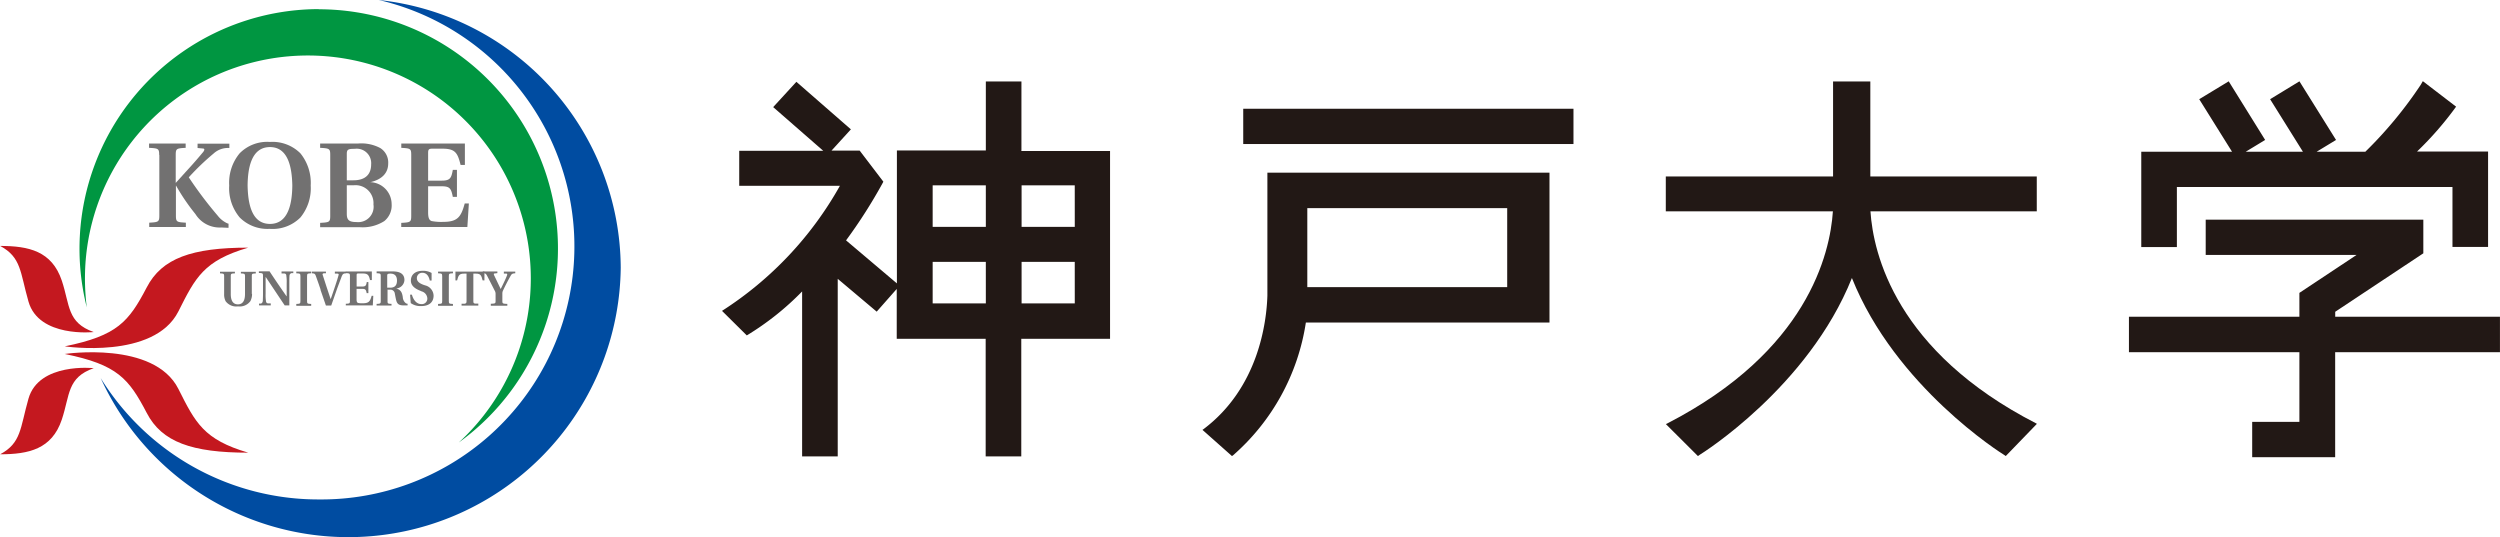 <svg id="logo" xmlns="http://www.w3.org/2000/svg" width="242" height="52" viewBox="0 0 242 52">
  <path id="パス_1" data-name="パス 1" d="M33,0a24.493,24.493,0,0,1-5.8,48.346A24.761,24.761,0,0,1,6.08,36.6,26.366,26.366,0,0,0,56.42,25.913,26.2,26.2,0,0,0,33,0" transform="translate(3.667)" fill="#004ca1"/>
  <path id="パス_2" data-name="パス 2" d="M27.966.55A23.2,23.2,0,0,0,5.505,29.423a23.124,23.124,0,0,1-.176-2.806A21.579,21.579,0,1,1,41.513,42.505,23.161,23.161,0,0,0,27.95.566" transform="translate(2.895 0.332)" fill="#009641"/>
  <path id="パス_3" data-name="パス 3" d="M0,15.01c2.79,0,5.018.5,5.98,3.351.8,2.389.5,4.072,3.094,4.986,0,0-5.307.577-6.317-2.95-.818-2.87-.689-4.28-2.741-5.387" transform="translate(0 8.796)" fill="#c4181f"/>
  <path id="パス_4" data-name="パス 4" d="M21.673,15.12c-5.451,0-8.369,1.026-9.827,3.848C10.1,22.3,9.008,23.633,3.91,24.675c0,0,8.641,1.3,11-3.383,1.651-3.287,2.453-4.906,6.765-6.172" transform="translate(2.358 8.852)" fill="#c4181f"/>
  <path id="パス_5" data-name="パス 5" d="M0,30.82c2.79,0,5.018-.5,5.98-3.351.8-2.389.5-4.072,3.094-4.986,0,0-5.307-.577-6.317,2.95-.818,2.886-.689,4.28-2.741,5.387" transform="translate(0 13.155)" fill="#c4181f"/>
  <path id="パス_6" data-name="パス 6" d="M21.673,31.227c-5.451,0-8.369-1.026-9.827-3.848C10.1,24.045,9.008,22.714,3.91,21.672c0,0,8.641-1.3,11,3.383,1.651,3.287,2.453,4.906,6.765,6.172" transform="translate(2.358 12.592)" fill="#c4181f"/>
  <path id="パス_7" data-name="パス 7" d="M9.978,9.882c0-.625-.064-.657-.978-.705V8.76h3.543v.417c-.9.048-.962.08-.962.705v2.693L12.8,11.229c.593-.641,1.09-1.234,1.427-1.635.176-.224.16-.353-.032-.353l-.5-.048V8.776h3.078v.417a2.065,2.065,0,0,0-1.539.545,23.877,23.877,0,0,0-2.389,2.293,38.333,38.333,0,0,0,2.806,3.719,2.49,2.49,0,0,0,.93.737l.112.032v.4l-.705-.032a2.759,2.759,0,0,1-2.5-1.3,19.772,19.772,0,0,1-1.876-2.757H11.6v2.886c0,.625.064.657.962.705v.417H9.016v-.417c.9-.048.978-.08.978-.705V9.85Z" transform="translate(5.429 5.134)" fill="#727171"/>
  <path id="パス_8" data-name="パス 8" d="M17.784,16.6c-1.828,0-2.132-2.084-2.164-3.719.016-1.587.321-3.719,2.164-3.719s2.132,2.148,2.164,3.719c-.016,1.635-.337,3.719-2.164,3.719m0,.481a3.8,3.8,0,0,0,2.95-1.106,4.456,4.456,0,0,0,.994-3.094,4.528,4.528,0,0,0-.994-3.11,3.819,3.819,0,0,0-2.95-1.106A3.736,3.736,0,0,0,14.85,9.766a4.449,4.449,0,0,0-1.01,3.11,4.406,4.406,0,0,0,1.01,3.094,3.782,3.782,0,0,0,2.934,1.106" transform="translate(8.348 5.075)" fill="#727171"/>
  <path id="パス_9" data-name="パス 9" d="M21.911,12.8h.673a1.739,1.739,0,0,1,1.908,1.86,1.486,1.486,0,0,1-1.635,1.7c-.705,0-.946-.176-.946-.8ZM19.33,16.857h3.816a3.883,3.883,0,0,0,2.4-.593,1.95,1.95,0,0,0,.705-1.651A2.137,2.137,0,0,0,24.188,12.5h0c1.122-.257,1.731-.882,1.731-1.812a1.648,1.648,0,0,0-.77-1.491A3.875,3.875,0,0,0,23,8.76H19.33v.417c.9.048.978.08.978.689v5.868c0,.625-.064.657-.978.705v.417ZM21.911,12.3V9.754c0-.433.16-.481.77-.481a1.4,1.4,0,0,1,1.587,1.507c0,.962-.561,1.539-1.715,1.539h-.641Z" transform="translate(11.659 5.134)" fill="#727171"/>
  <path id="パス_10" data-name="パス 10" d="M24.23,16.439c.9-.048.962-.08.962-.705V9.882c0-.625-.064-.657-.962-.705V8.76h6.156v2.068h-.417c-.289-1.17-.513-1.571-1.763-1.571h-.962c-.353,0-.417.08-.417.417v2.677h1.3c.834,0,.946-.24,1.09-1.042h.4v2.613h-.4c-.16-.8-.273-1.026-1.09-1.026h-1.3v2.533c0,.513.1.753.337.834a4.917,4.917,0,0,0,1.122.08c1.395,0,1.731-.481,2.084-1.78h.4l-.144,2.277h-6.4v-.417Z" transform="translate(14.615 5.135)" fill="#727171"/>
  <path id="パス_11" data-name="パス 11" d="M16.39,18.7a1.529,1.529,0,0,1-.16.705,1.27,1.27,0,0,1-1.2.513,1.28,1.28,0,0,1-1.2-.5,1.446,1.446,0,0,1-.144-.705v-1.7c0-.257-.032-.273-.4-.289v-.16h1.443v.16c-.369.016-.4.032-.4.289v1.715c0,.481.128.994.689.994s.689-.513.689-.994V17.019c0-.257-.032-.273-.4-.289v-.16h1.443v.16c-.369.016-.385.032-.385.289v1.7Z" transform="translate(8.01 9.739)" fill="#727171"/>
  <path id="パス_12" data-name="パス 12" d="M16.672,16.556q.794,1.2,1.635,2.4h.016V17.678a3.813,3.813,0,0,0-.032-.689c0-.16-.064-.224-.208-.24h-.257v-.192h1.138v.16h-.176a.264.264,0,0,0-.192.257c-.016.16-.016.353-.016.689v2.18h-.449L16.3,17.1h-.016V18.72a3.909,3.909,0,0,0,.032.689c.016.16.08.224.208.24h.257v.192H15.646v-.176h.176c.112-.032.16-.1.192-.257,0-.16.016-.353.016-.689V16.989c0-.257-.032-.273-.4-.289v-.16h1.058Z" transform="translate(9.428 9.722)" fill="#727171"/>
  <path id="パス_13" data-name="パス 13" d="M18.932,19.4c0,.257.032.273.4.289v.176H17.89v-.176c.369-.016.4-.032.4-.289V17.009c0-.257-.032-.273-.4-.289v-.16h1.443v.16c-.369.016-.4.032-.4.289Z" transform="translate(10.791 9.734)" fill="#727171"/>
  <path id="パス_14" data-name="パス 14" d="M19.68,18.307c-.064-.176-.4-1.186-.465-1.331-.08-.224-.128-.24-.385-.257v-.16h1.363v.16h-.224c-.112.032-.128.1-.08.192.048.144.321.994.369,1.138l.385,1.154h.016c.064-.144.369-1.09.433-1.267.16-.449.273-.866.321-1.026.032-.1.016-.144-.1-.16h-.257V16.56h1.09v.16c-.257.016-.321.048-.417.273-.08.208-.257.673-.449,1.2l-.577,1.651h-.513l-.529-1.539Z" transform="translate(11.358 9.734)" fill="#727171"/>
  <path id="パス_15" data-name="パス 15" d="M20.88,19.676c.369-.016.4-.032.4-.289V17c0-.257-.032-.273-.4-.289v-.16H23.4v.834h-.176c-.112-.481-.208-.641-.721-.641h-.4c-.144,0-.176.032-.176.176v1.09h.529c.337,0,.4-.1.449-.433h.16V18.65H22.9c-.064-.337-.112-.417-.449-.417h-.529v1.026c0,.208.048.3.144.337a1.774,1.774,0,0,0,.465.032c.577,0,.705-.192.85-.721h.16l-.048.93H20.88V19.66Z" transform="translate(12.594 9.728)" fill="#727171"/>
  <path id="パス_16" data-name="パス 16" d="M23.766,18.121V16.967c0-.16.032-.208.321-.208.337,0,.625.16.625.673,0,.433-.192.689-.657.689h-.289Zm0,.192h.257a.43.43,0,0,1,.481.385c.032.16.08.449.144.689.1.337.289.449.721.449h.369v-.16a.325.325,0,0,1-.224-.1.789.789,0,0,1-.24-.545c-.064-.4-.16-.705-.641-.834h0a.862.862,0,0,0,.8-.818c0-.465-.273-.834-1.122-.834H22.74v.176c.369.016.4.032.4.289V19.4c0,.257-.032.273-.4.289v.16h1.443v-.16c-.369-.016-.385-.032-.385-.289V18.33Z" transform="translate(13.716 9.728)" fill="#727171"/>
  <path id="パス_17" data-name="パス 17" d="M26.668,17.456c-.112-.529-.385-.753-.705-.753a.509.509,0,0,0-.545.529c0,.353.353.529.657.641l.144.048a1.059,1.059,0,0,1,.818.994c0,.513-.3,1.01-1.218,1.01a1.615,1.615,0,0,1-.994-.289l-.064-.818h.176c.16.577.5.914.9.914a.531.531,0,0,0,.593-.561.745.745,0,0,0-.561-.673l-.1-.048c-.449-.176-.93-.449-.93-.994s.385-.946,1.154-.946a1.63,1.63,0,0,1,.85.208v.737h-.16Z" transform="translate(14.935 9.704)" fill="#727171"/>
  <path id="パス_18" data-name="パス 18" d="M27.492,19.4c0,.257.032.273.4.289v.176H26.45v-.176c.369-.016.4-.032.4-.289V17.009c0-.257-.032-.273-.4-.289v-.16h1.443v.16c-.369.016-.4.032-.4.289Z" transform="translate(15.954 9.734)" fill="#727171"/>
  <path id="パス_19" data-name="パス 19" d="M28.093,19.67h.289c.176-.032.192-.1.192-.273V16.752H28.35c-.481,0-.561.16-.689.657H27.5v-.85h2.806v.85h-.176c-.128-.5-.192-.657-.673-.657h-.224V19.4c0,.176.016.24.192.257h.289v.192H28.093Z" transform="translate(16.587 9.734)" fill="#727171"/>
  <path id="パス_20" data-name="パス 20" d="M30.04,19.676c.449-.016.465-.032.465-.289V18.7a.619.619,0,0,0-.1-.321c-.08-.16-.625-1.234-.721-1.411-.112-.208-.16-.24-.417-.257v-.16h1.411v.16l-.257.032c-.1,0-.1.064-.064.16L31,18.249h0c.224-.449.5-1.01.609-1.315.048-.112.016-.176-.064-.176h-.24v-.192h1.106v.16c-.289.016-.353.064-.465.273-.192.337-.481.882-.705,1.363a.678.678,0,0,0-.08.321V19.4c0,.257.032.273.481.289v.176h-1.6v-.176Z" transform="translate(17.467 9.728)" fill="#727171"/>
  <path id="パス_21" data-name="パス 21" d="M101.05,38.091l.16-.079c13.547-6.979,15.743-16.411,16.016-20.526H101.05V14.115h16.192V4.92h3.607v9.195h16.112v3.371h-16.1c.273,4.115,2.469,13.563,16.032,20.526l.08.047-3.014,3.118-.208-.142c-.112-.063-10.469-6.536-14.685-17.092-4.232,10.572-14.589,17.029-14.7,17.092l-.208.142-3.094-3.086Z" transform="translate(60.199 2.968)" fill="#221815"/>
  <path id="パス_22" data-name="パス 22" d="M72.785,11.6V4.92H69.339V11.6H60.73V24.465L55.808,20.3a49.251,49.251,0,0,0,3.511-5.492l.1-.19-2.293-3.007H54.4l1.876-2.057L51,4.952,48.754,7.4,53.6,11.63H45.467v3.387h9.747A34.221,34.221,0,0,1,43.8,27.124L46.2,29.5a27,27,0,0,0,5.355-4.257V41.209h3.447V24.022L58.774,27.2l1.94-2.2V29.83h8.609V41.209h3.447V29.83h8.593V11.646H72.769ZM69.339,26.4H64.192v-4.02h5.146Zm0-7.407H64.192v-4.02h5.146ZM77.948,26.4H72.8v-4.02h5.146Zm0-7.407H72.8v-4.02h5.146Z" transform="translate(26.09 2.968)" fill="#221815"/>
  <rect id="長方形_2" data-name="長方形 2" width="31.967" height="3.415" transform="translate(120.345 10.527)" fill="#221815"/>
  <path id="パス_23" data-name="パス 23" d="M79.224,10.72V22.632c-.08,2.549-.85,8.9-6.172,12.906l-.112.08,2.854,2.533.1-.064a21.311,21.311,0,0,0,7.054-12.857h23.583V10.72h-27.3ZM102.438,21.8H83.088V14.151h19.35Z" transform="translate(43.459 5.994)" fill="#221815"/>
  <path id="パス_24" data-name="パス 24" d="M149.11,22.875v-.481l8.529-5.659V13.48H136.573v3.415h14.6l-5.531,3.671v2.309h-16.5v3.431h16.5v6.749h-4.569V36.47h8.032V26.305h15.952V22.875Z" transform="translate(76.939 7.785)" fill="#221815"/>
  <path id="パス_25" data-name="パス 25" d="M133.321,15.144h26.693v5.8h3.447V11.714h-6.878a32.226,32.226,0,0,0,3.783-4.345L157.144,4.9l-.192.337a39.844,39.844,0,0,1-5.371,6.493h-4.713l1.876-1.138L145.2,4.916l-2.838,1.731,3.174,5.082h-5.531l1.876-1.138-3.527-5.675L135.5,6.647l3.174,5.082H129.89v9.234h3.447v-5.8Z" transform="translate(77.385 2.956)" fill="#221815"/>
</svg>
